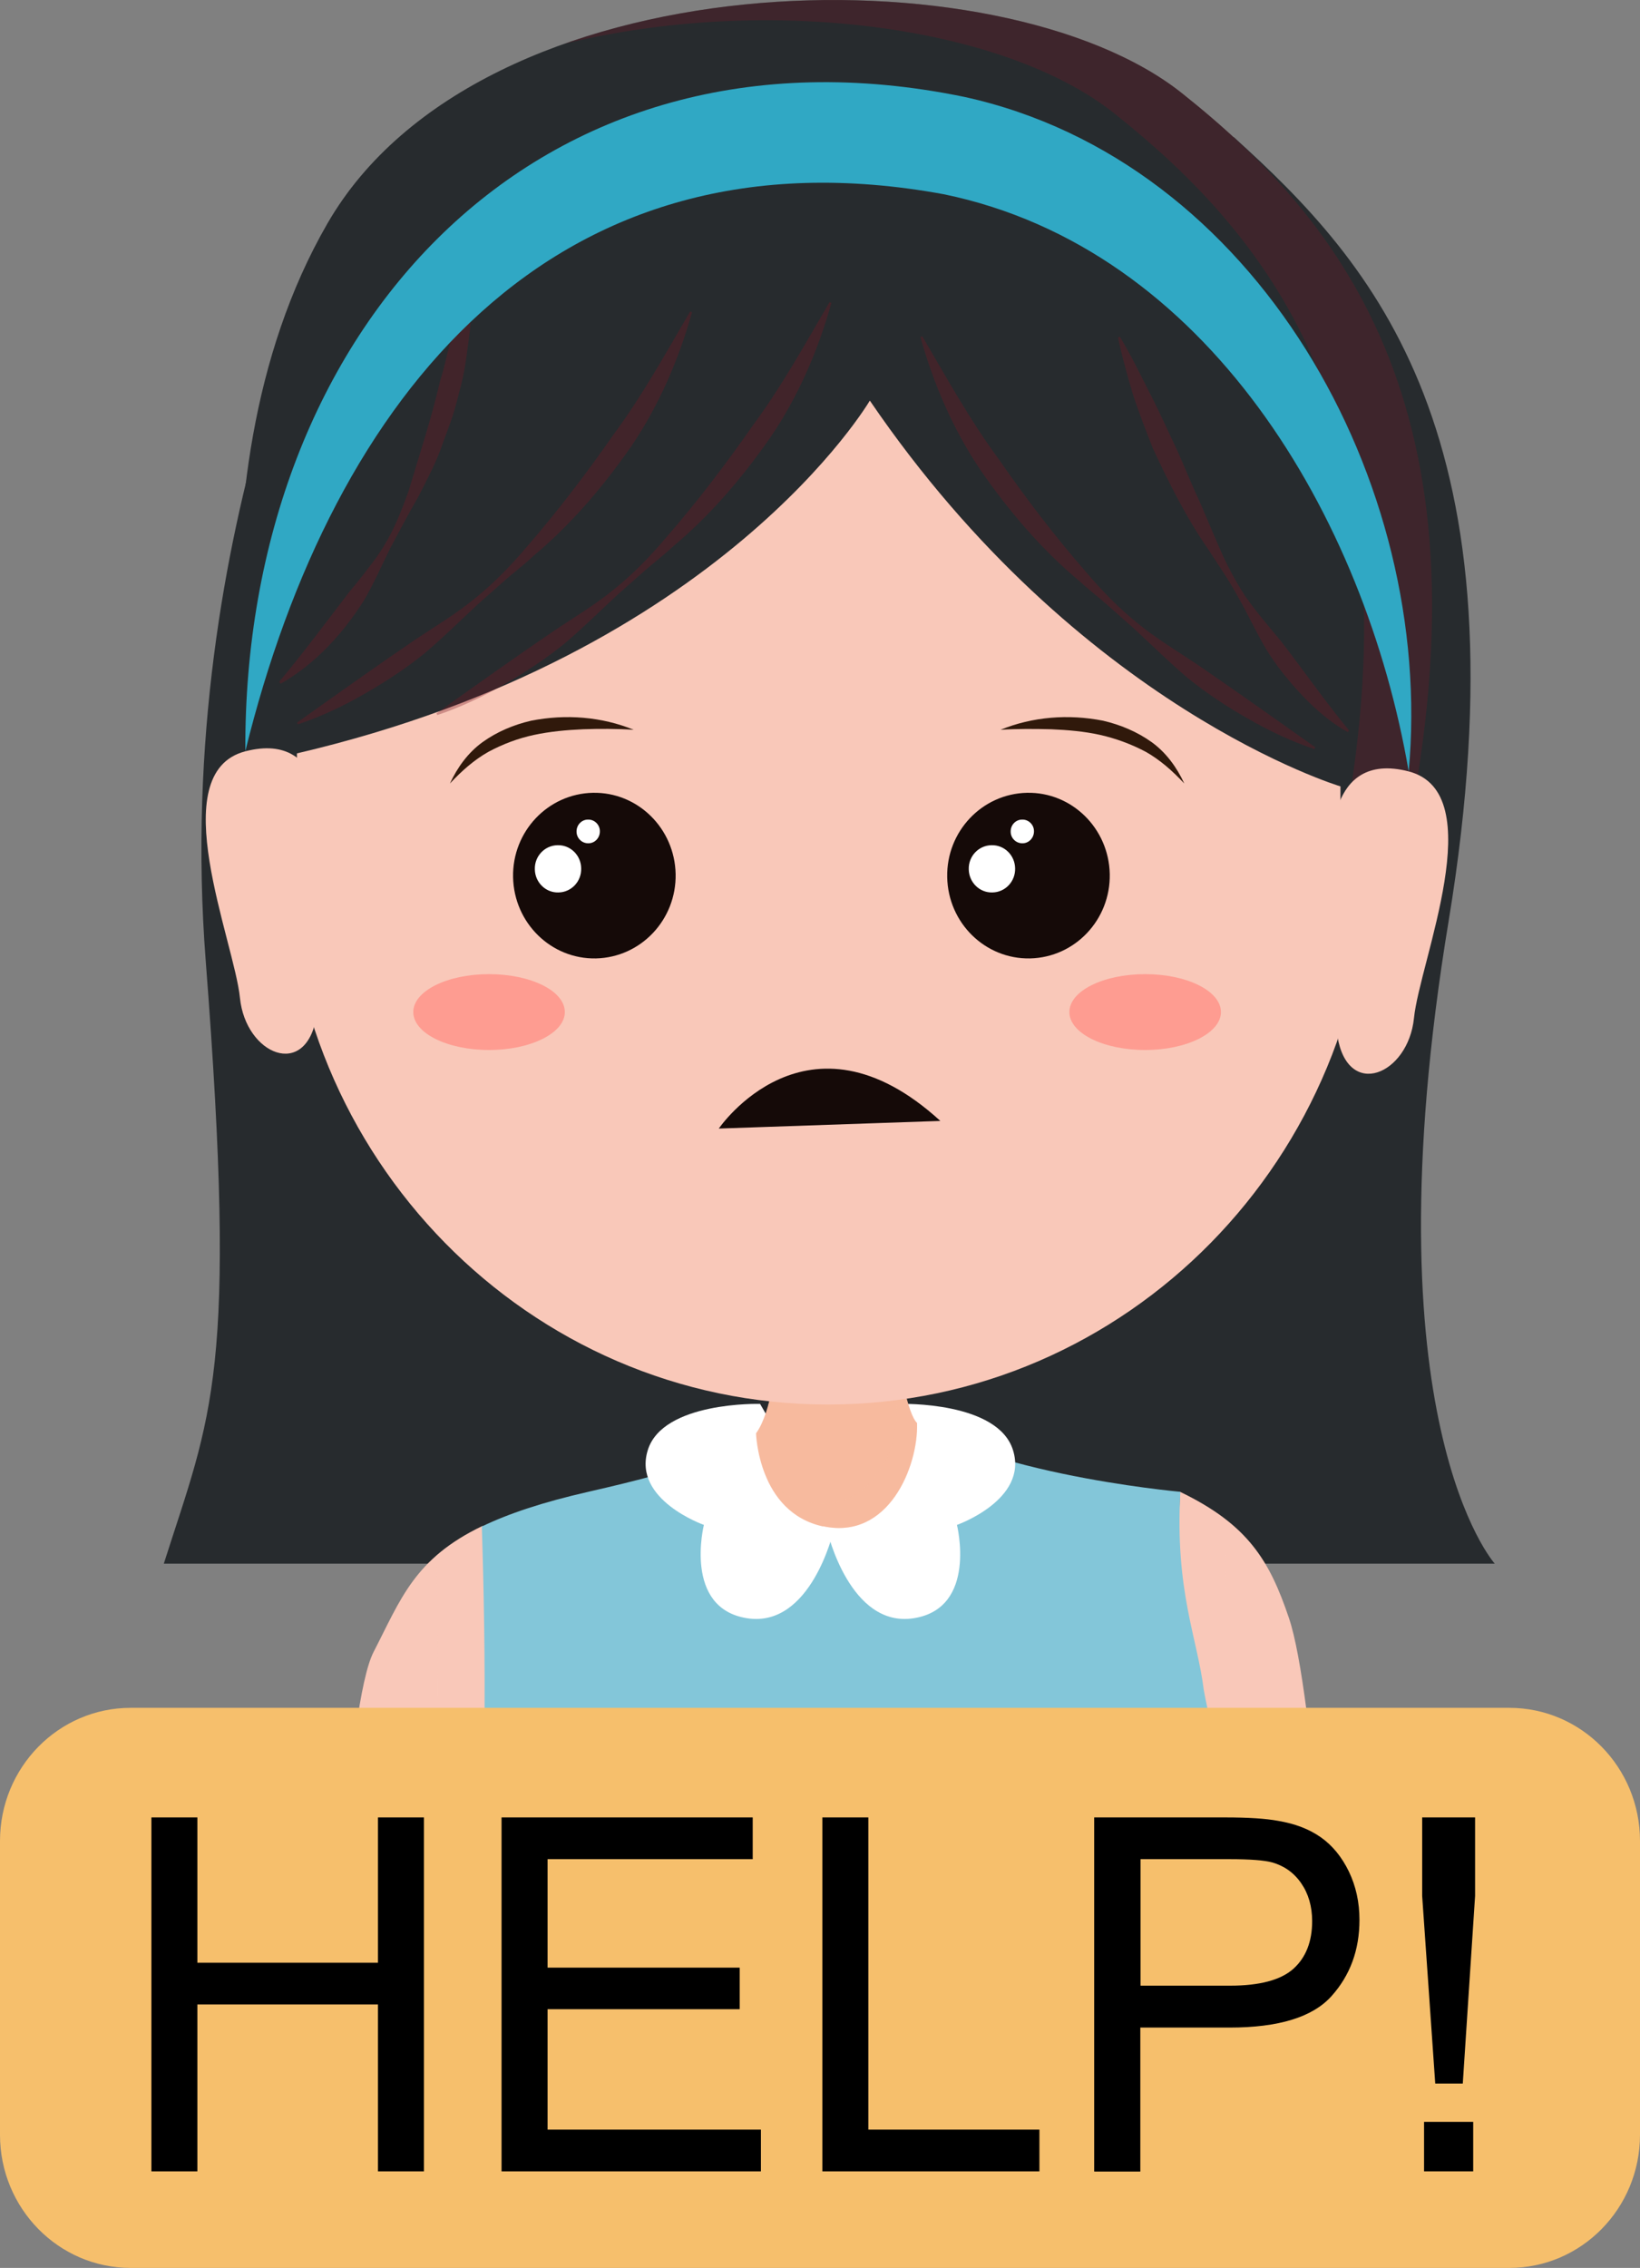 <svg width="34" height="47" viewBox="0 0 34 47" fill="none" xmlns="http://www.w3.org/2000/svg">
<rect x="0" y="0" width="34" height="47" fill="#808080" stroke="none"/>
<g id="Frame" clip-path="url(#clip0_192_13549)">
<g id="Group">
<g id="OBJECTS">
<g id="Group_2">
<path id="Vector" d="M7.252 3.935C7.252 3.935 3.562 10.841 4.265 19.913C4.929 28.494 4.388 29.296 3.396 32.405H30.989C30.989 32.405 28.322 29.437 30.032 19.091C31.696 9.005 28.473 5.456 25.578 2.842L7.256 3.935H7.252Z" fill="#272B2E"/>
<g id="Group_3">
<path id="Vector_2" d="M8.668 46.572C9.455 42.586 9.737 39.736 9.737 39.736C10.154 38.356 10.073 33.903 10.004 31.623C8.587 32.303 8.313 33.136 7.746 34.233C7.182 35.334 6.951 41.194 6.248 46.572H8.668Z" fill="#F9C8B9"/>
<g id="Vector_3" style="mix-blend-mode:multiply" opacity="0.28">
<path d="M7.684 46.572H8.672C9.459 42.586 9.741 39.736 9.741 39.736C10.158 38.356 10.077 33.903 10.007 31.623C9.602 31.816 9.289 32.024 9.038 32.248C9.104 34.638 9.139 38.474 8.757 39.736C8.757 39.736 8.475 42.586 7.687 46.572H7.684Z" fill="#F9C8B9"/>
</g>
</g>
<g id="Group_4">
<path id="Vector_4" d="M25.948 46.615H28.318C27.535 41.042 27.261 35.122 26.72 33.526C26.323 32.355 25.883 31.596 24.462 30.916C24.389 33.196 24.312 37.649 24.729 39.029C24.729 39.029 25.045 42.244 25.948 46.615Z" fill="#F9C8B9"/>
<g id="Vector_5" style="mix-blend-mode:multiply" opacity="0.28">
<path d="M25.948 46.615H26.936C26.033 42.244 25.717 39.029 25.717 39.029C25.335 37.763 25.369 33.931 25.435 31.541C25.184 31.317 24.872 31.113 24.466 30.916C24.393 33.196 24.316 37.649 24.733 39.029C24.733 39.029 25.049 42.244 25.952 46.615H25.948Z" fill="#F9C8B9"/>
</g>
</g>
<path id="Vector_6" d="M8.631 46.682H26.575C25.575 40.629 25.34 36.493 25.34 36.493C25.17 36.01 25.046 35.515 24.957 35.027C24.826 33.95 24.355 32.975 24.471 30.916C24.471 30.916 19.905 30.511 18.462 29.096L15.933 29.108C15.829 30 14.189 30.46 12.213 30.912C11.244 31.132 10.534 31.372 9.989 31.635C10.063 33.915 10.14 38.368 9.723 39.748C9.723 39.748 9.438 42.645 8.635 46.682H8.631Z" fill="#83C6D9"/>
<path id="Vector_7" d="M15.755 29.094C15.755 29.094 13.732 29.039 13.427 30.061C13.118 31.083 14.593 31.602 14.593 31.602C14.593 31.602 14.161 33.328 15.488 33.536C16.812 33.744 17.279 31.732 17.279 31.732L15.758 29.094H15.755Z" fill="white"/>
<path id="Vector_8" d="M18.677 29.094C18.677 29.094 20.699 29.039 21.004 30.061C21.313 31.083 19.839 31.602 19.839 31.602C19.839 31.602 20.271 33.328 18.943 33.536C17.619 33.744 17.152 31.732 17.152 31.732L18.673 29.094H18.677Z" fill="white"/>
<path id="Vector_9" d="M17.067 31.63C18.418 31.921 19.04 30.392 19.012 29.491C18.808 29.291 18.657 28.316 18.596 28.084C18.098 26.201 16.303 26.819 16.091 28.194C16.091 28.194 16.002 29.256 15.674 29.704C15.674 29.704 15.716 31.343 17.067 31.634V31.63Z" fill="#F7BA9E"/>
<g id="Vector_10" style="mix-blend-mode:multiply" opacity="0.28">
<path d="M17.068 31.631C18.419 31.922 19.04 30.393 19.013 29.493C18.809 29.292 18.658 28.317 18.596 28.085C18.492 27.689 18.326 27.405 18.13 27.213C18.176 27.323 18.222 27.441 18.257 27.578C18.299 27.736 18.38 28.219 18.488 28.581C18.681 29.229 18.604 29.953 18.218 30.503C17.898 30.963 17.404 31.269 16.728 31.128C16.373 31.053 16.111 30.88 15.91 30.672C16.103 31.085 16.443 31.501 17.064 31.635L17.068 31.631Z" fill="#F7BA9E"/>
</g>
<path id="Vector_11" d="M13.284 2.92H20.811C24.995 2.92 28.395 6.379 28.395 10.644V17.668C28.395 23.981 23.362 29.107 17.163 29.107C10.965 29.107 5.932 23.981 5.932 17.668V10.412C5.932 6.277 9.228 2.92 13.288 2.92H13.284Z" fill="#F9C8B9"/>
<g id="Group_5">
<path id="Vector_12" d="M13.138 15.124C12.783 15.101 12.431 15.101 12.088 15.113C11.744 15.128 11.401 15.16 11.073 15.23C10.741 15.301 10.428 15.419 10.127 15.58C9.834 15.745 9.575 15.973 9.328 16.237C9.479 15.911 9.699 15.6 10.004 15.38C10.305 15.164 10.652 15.018 11.011 14.936C11.729 14.794 12.474 14.853 13.138 15.124Z" fill="#30190B"/>
<path id="Vector_13" d="M20.742 15.124C21.406 14.853 22.151 14.794 22.869 14.936C23.224 15.018 23.575 15.164 23.876 15.38C24.181 15.6 24.401 15.911 24.552 16.237C24.305 15.973 24.046 15.745 23.753 15.58C23.456 15.423 23.139 15.305 22.807 15.23C22.475 15.156 22.136 15.128 21.792 15.113C21.448 15.105 21.097 15.101 20.742 15.124Z" fill="#30190B"/>
</g>
<g id="Group_6">
<g id="Group_7">
<path id="Vector_14" d="M14.007 18.112C13.987 17.165 13.219 16.41 12.289 16.43C11.359 16.45 10.618 17.232 10.637 18.179C10.656 19.127 11.425 19.881 12.355 19.862C13.285 19.842 14.026 19.06 14.007 18.112Z" fill="#150A08"/>
<path id="Vector_15" d="M12.049 17.995C12.045 17.724 11.825 17.508 11.559 17.516C11.293 17.52 11.08 17.744 11.088 18.015C11.092 18.286 11.312 18.503 11.578 18.495C11.845 18.491 12.057 18.267 12.049 17.995Z" fill="white"/>
<path id="Vector_16" d="M12.436 17.224C12.436 17.091 12.324 16.98 12.189 16.985C12.057 16.985 11.949 17.099 11.953 17.236C11.953 17.37 12.065 17.48 12.2 17.476C12.332 17.476 12.44 17.362 12.436 17.224Z" fill="white"/>
</g>
<g id="Group_8">
<path id="Vector_17" d="M23.007 18.112C22.987 17.165 22.219 16.41 21.289 16.43C20.359 16.45 19.618 17.232 19.637 18.179C19.656 19.127 20.424 19.881 21.355 19.862C22.285 19.842 23.026 19.06 23.007 18.112Z" fill="#150A08"/>
<path id="Vector_18" d="M21.045 17.995C21.041 17.724 20.821 17.508 20.555 17.516C20.289 17.52 20.076 17.744 20.084 18.015C20.088 18.286 20.308 18.503 20.574 18.495C20.841 18.491 21.053 18.267 21.045 17.995Z" fill="white"/>
<path id="Vector_19" d="M21.436 17.224C21.436 17.091 21.324 16.98 21.189 16.985C21.057 16.985 20.949 17.099 20.953 17.236C20.953 17.37 21.065 17.48 21.2 17.476C21.331 17.476 21.439 17.362 21.436 17.224Z" fill="white"/>
</g>
<g id="Group_9">
<path id="Vector_20" d="M11.71 20.974C11.71 21.406 11.008 21.76 10.139 21.76C9.271 21.76 8.568 21.41 8.568 20.974C8.568 20.537 9.271 20.188 10.139 20.188C11.008 20.188 11.71 20.537 11.71 20.974Z" fill="#FE9C91"/>
<path id="Vector_21" d="M25.312 20.974C25.312 21.406 24.609 21.76 23.741 21.76C22.872 21.76 22.17 21.41 22.17 20.974C22.17 20.537 22.872 20.188 23.741 20.188C24.609 20.188 25.312 20.537 25.312 20.974Z" fill="#FE9C91"/>
</g>
</g>
<path id="Vector_22" d="M5.516 17.81C5.516 17.81 3.605 10.141 6.789 4.63C9.97 -0.877 20.742 -1.061 24.502 1.93C27.867 4.607 31.078 8.628 29.064 17.81H27.79V16.297C27.79 16.297 22.379 14.677 18.033 8.302C18.033 8.302 14.96 13.557 6.156 15.613V17.775L5.516 17.81Z" fill="#272B2E"/>
<g id="Group_10" style="mix-blend-mode:multiply" opacity="0.27">
<path id="Vector_23" d="M5.176 15.924C5.334 17.083 5.512 17.81 5.512 17.81L6.152 17.775V15.664C5.836 15.755 5.508 15.845 5.172 15.927L5.176 15.924Z" fill="#733F19"/>
<path id="Vector_24" d="M24.502 1.929C21.943 -0.107 16.142 -0.669 11.691 0.911C15.891 -0.119 20.8 0.522 23.097 2.346C26.381 4.96 29.519 8.855 27.79 17.585V17.809H29.064C31.079 8.627 27.867 4.606 24.502 1.929Z" fill="#7D1724"/>
</g>
<path id="Vector_25" d="M27.616 17.617C27.616 17.617 27.484 15.542 29.202 15.986C30.919 16.43 29.43 19.929 29.314 21.1C29.194 22.271 27.944 22.798 27.727 21.474" fill="#F9C8B9"/>
<path id="Vector_26" d="M6.674 17.201C6.674 17.201 6.805 15.126 5.087 15.57C3.37 16.014 4.86 19.513 4.975 20.684C5.095 21.855 6.346 22.382 6.562 21.058" fill="#F9C8B9"/>
<g id="Group_11" style="mix-blend-mode:multiply" opacity="0.33">
<path id="Vector_27" d="M6.16 14.973C6.978 14.391 7.785 13.817 8.603 13.259C9.016 12.984 9.445 12.729 9.835 12.41C10.224 12.1 10.576 11.738 10.9 11.357C11.556 10.602 12.158 9.812 12.725 8.998C13.316 8.2 13.795 7.332 14.308 6.455L14.347 6.471C14.072 7.45 13.659 8.409 13.084 9.254C12.502 10.091 11.834 10.873 11.058 11.522C10.877 11.695 10.672 11.848 10.483 12.013L9.919 12.512C9.549 12.854 9.19 13.212 8.804 13.538C8.41 13.857 7.99 14.132 7.55 14.383C7.113 14.635 6.654 14.851 6.176 15.012L6.156 14.973H6.16Z" fill="#751622"/>
</g>
<g id="Group_12" style="mix-blend-mode:multiply" opacity="0.33">
<path id="Vector_28" d="M9.051 14.78C9.869 14.198 10.676 13.624 11.494 13.066C11.907 12.791 12.335 12.535 12.725 12.217C13.115 11.906 13.466 11.545 13.79 11.163C14.447 10.409 15.049 9.619 15.616 8.805C16.207 8.007 16.685 7.138 17.198 6.262L17.237 6.277C16.963 7.256 16.55 8.215 15.975 9.06C15.392 9.898 14.725 10.68 13.949 11.329C13.767 11.501 13.563 11.655 13.374 11.82L12.81 12.319C12.44 12.661 12.081 13.019 11.695 13.345C11.301 13.663 10.88 13.938 10.44 14.19C10.004 14.442 9.545 14.658 9.066 14.819L9.047 14.78H9.051Z" fill="#751622"/>
</g>
<g id="Group_13" style="mix-blend-mode:multiply" opacity="0.33">
<path id="Vector_29" d="M27.253 15.526C26.774 15.365 26.315 15.149 25.879 14.897C25.439 14.649 25.018 14.37 24.625 14.052C24.239 13.726 23.88 13.368 23.509 13.026L22.946 12.527C22.756 12.362 22.556 12.208 22.37 12.036C21.595 11.387 20.927 10.605 20.344 9.767C19.769 8.922 19.356 7.967 19.082 6.984L19.121 6.969C19.634 7.845 20.113 8.714 20.703 9.512C21.267 10.326 21.869 11.116 22.529 11.87C22.853 12.252 23.204 12.609 23.594 12.924C23.98 13.238 24.412 13.498 24.825 13.773C25.643 14.335 26.45 14.905 27.268 15.487L27.249 15.526H27.253Z" fill="#751622"/>
</g>
<g id="Group_14" style="mix-blend-mode:multiply" opacity="0.33">
<path id="Vector_30" d="M27.937 15.168C27.578 14.972 27.273 14.7 26.999 14.414C26.725 14.123 26.466 13.808 26.258 13.466C26.049 13.12 25.883 12.751 25.686 12.405C25.497 12.051 25.27 11.725 25.053 11.391C24.594 10.73 24.235 10.011 23.899 9.288C23.753 8.914 23.606 8.541 23.483 8.16C23.371 7.775 23.259 7.385 23.178 6.992L23.216 6.977C23.425 7.322 23.602 7.68 23.78 8.034C23.965 8.388 24.131 8.745 24.297 9.103C24.471 9.457 24.613 9.826 24.776 10.188C24.945 10.546 25.088 10.915 25.25 11.281C25.405 11.65 25.586 12 25.802 12.334C26.026 12.66 26.289 12.963 26.54 13.266C27.022 13.887 27.462 14.524 27.968 15.137L27.945 15.172L27.937 15.168Z" fill="#751622"/>
</g>
<g id="Group_15" style="mix-blend-mode:multiply" opacity="0.33">
<path id="Vector_31" d="M5.785 14.132C6.306 13.511 6.769 12.882 7.252 12.253C7.379 12.103 7.507 11.946 7.626 11.785C7.75 11.628 7.873 11.466 7.97 11.294C8.182 10.952 8.325 10.574 8.464 10.197C8.695 9.423 8.946 8.672 9.124 7.893C9.247 7.512 9.309 7.119 9.429 6.734C9.529 6.345 9.606 5.952 9.73 5.559H9.772C9.784 5.971 9.78 6.384 9.749 6.793C9.695 7.198 9.656 7.61 9.552 8.007C9.502 8.204 9.452 8.404 9.39 8.601C9.328 8.798 9.251 8.986 9.182 9.179C9.054 9.568 8.857 9.93 8.672 10.295C8.468 10.649 8.279 11.007 8.089 11.364C7.908 11.726 7.746 12.107 7.537 12.457C7.097 13.145 6.53 13.766 5.816 14.171L5.793 14.136L5.785 14.132Z" fill="#751622"/>
</g>
<path id="Vector_32" d="M14.902 23.388C14.902 23.388 16.728 20.703 19.495 23.23L14.902 23.388Z" fill="#150A08"/>
<path id="Vector_33" d="M5.086 15.569C5.044 6.827 11.115 0.177 19.992 2.008C26.048 3.333 29.753 9.992 29.205 15.99C28.298 10.699 25.014 5.145 19.564 4.025C11.486 2.543 6.904 8.172 5.086 15.569Z" fill="#30A8C4"/>
<path id="Vector_34" d="M31.291 35.393H2.709C1.213 35.393 0 36.628 0 38.152V44.241C0 45.765 1.213 47 2.709 47H31.291C32.787 47 34 45.765 34 44.241V38.152C34 36.628 32.787 35.393 31.291 35.393Z" fill="#F6BF6C"/>
<g id="Group_16">
<path id="Vector_35" d="M3.139 44.999V37.664H4.092V40.675H7.836V37.664H8.789V44.999H7.836V41.54H4.092V44.999H3.139Z" fill="black"/>
<path id="Vector_36" d="M10.398 44.999V37.664H15.605V38.529H11.352V40.777H15.335V41.638H11.352V44.134H15.775V44.999H10.398Z" fill="black"/>
<path id="Vector_37" d="M17.049 44.999V37.664H18.002V44.134H21.549V44.999H17.049Z" fill="black"/>
<path id="Vector_38" d="M22.684 44.999V37.664H25.401C25.879 37.664 26.246 37.688 26.497 37.735C26.852 37.794 27.145 37.908 27.385 38.077C27.624 38.246 27.817 38.482 27.964 38.784C28.11 39.087 28.184 39.421 28.184 39.787C28.184 40.412 27.991 40.938 27.601 41.371C27.211 41.803 26.509 42.019 25.49 42.019H23.641V45.003H22.688L22.684 44.999ZM23.637 41.151H25.501C26.115 41.151 26.555 41.033 26.814 40.801C27.072 40.569 27.203 40.239 27.203 39.814C27.203 39.508 27.126 39.244 26.976 39.028C26.825 38.808 26.62 38.666 26.373 38.596C26.211 38.552 25.918 38.529 25.486 38.529H23.645V41.151H23.637Z" fill="black"/>
<path id="Vector_39" d="M29.755 43.179L29.484 39.291V37.664H30.581V39.291L30.326 43.179H29.755ZM29.523 44.999V43.973H30.542V44.999H29.523Z" fill="black"/>
</g>
</g>
</g>
</g>
</g>
<defs>
<clipPath id="clip0_192_13549">
<rect width="34" height="47" fill="white"/>
</clipPath>
</defs>
</svg>
